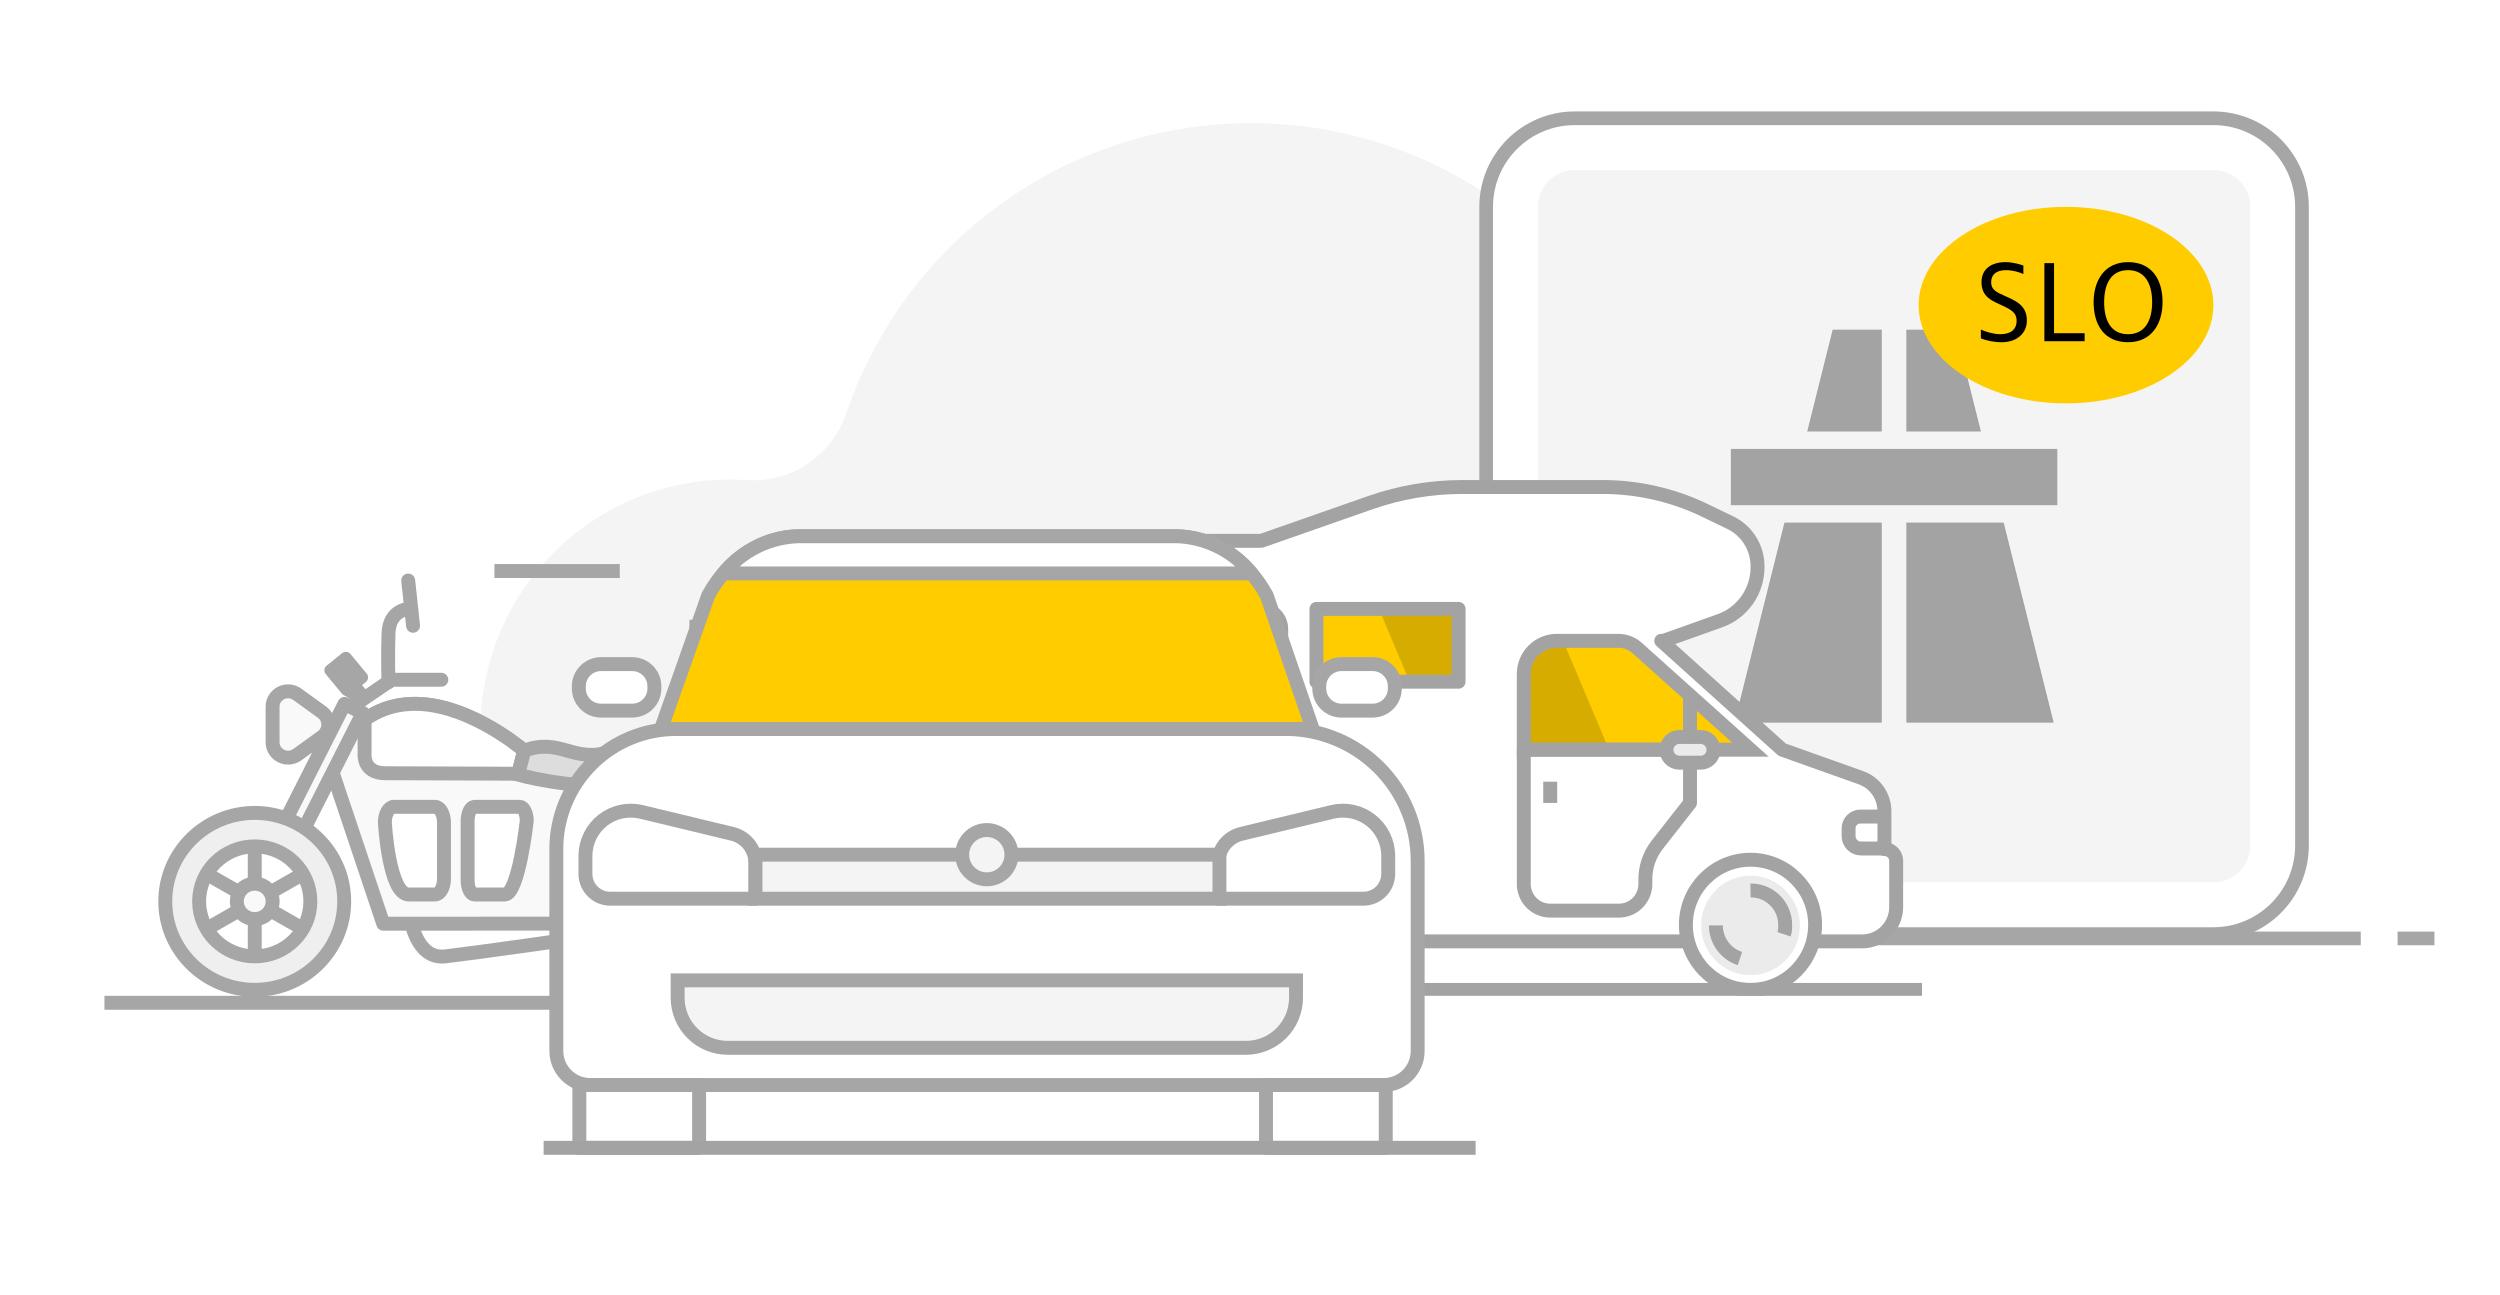 <svg role="img" width="359" height="186" viewBox="0 0 359 186" fill="none" xmlns="http://www.w3.org/2000/svg">
<rect width="359" height="186" fill="white"/>
<path d="M319.78 118.989C318.426 104.917 312.27 91.74 302.344 81.674C292.419 71.607 279.331 65.263 265.28 63.71C263.462 63.518 261.66 63.406 259.875 63.375C254.306 63.309 248.845 61.821 244.013 59.051C239.181 56.281 235.137 52.321 232.266 47.548C226.254 37.485 217.484 29.356 206.995 24.124C196.505 18.891 184.736 16.775 173.081 18.025C161.426 19.275 150.373 23.84 141.232 31.178C132.091 38.516 125.245 48.32 121.504 59.429C120.501 62.359 118.561 64.878 115.984 66.596C113.407 68.315 110.337 69.138 107.246 68.938C105.342 68.813 103.431 68.836 101.53 69.008C95.888 69.533 90.451 71.388 85.665 74.421C80.878 77.453 76.879 81.577 73.994 86.455C71.11 91.332 69.423 96.823 69.071 102.479C68.719 108.134 69.713 113.792 71.971 118.989H319.78Z" fill="#F4F4F4"/>
<path d="M317.843 16.984H226.135C219.109 16.984 213.414 22.679 213.414 29.705V121.413C213.414 128.438 219.109 134.134 226.135 134.134H317.843C324.869 134.134 330.564 128.438 330.564 121.413V29.705C330.564 22.679 324.869 16.984 317.843 16.984Z" fill="white" stroke="#A6A6A6" stroke-width="1.967"/>
<path d="M317.842 24.414H226.135C223.213 24.414 220.844 26.783 220.844 29.705V121.412C220.844 124.334 223.213 126.703 226.135 126.703H317.842C320.764 126.703 323.133 124.334 323.133 121.412V29.705C323.133 26.783 320.764 24.414 317.842 24.414Z" fill="#F4F4F4"/>
<path d="M263.171 47.341H270.225V103.777H249.062L263.171 47.341Z" fill="#A3A3A3"/>
<path d="M280.804 47.341H273.75V103.777H294.913L280.804 47.341Z" fill="#A3A3A3"/>
<path d="M296.679 63.213H247.298V73.795H296.679V63.213Z" fill="#A3A3A3" stroke="#F4F4F4" stroke-width="2.5"/>
<path d="M296.679 57.923C308.367 57.923 317.842 51.606 317.842 43.814C317.842 36.022 308.367 29.705 296.679 29.705C284.991 29.705 275.516 36.022 275.516 43.814C275.516 51.606 284.991 57.923 296.679 57.923Z" fill="#ffcc00"/>
<path d="M194.39 134.758H339.004" stroke="#A6A6A6" stroke-width="1.967"/>
<path d="M344.297 134.758H349.588" stroke="#A6A6A6" stroke-width="1.967"/>
<g clip-path="url(#clip0_6233_71509)">
<path d="M270.602 121.93V116.493C270.604 115.422 270.27 114.378 269.65 113.508C269.029 112.639 268.152 111.989 267.144 111.65L255.926 107.657L238.552 92.024H238.889L246.986 89.135C248.571 88.571 249.943 87.523 250.91 86.138C251.877 84.752 252.393 83.098 252.384 81.404C252.399 80.038 252.016 78.698 251.281 77.55C250.546 76.402 249.493 75.497 248.251 74.947L244.371 73.078C239.927 71.018 235.094 69.946 230.202 69.935H209.875C205.454 69.95 201.066 70.696 196.886 72.144L181.114 77.666H121.989C120.423 77.666 118.921 78.293 117.814 79.408C116.707 80.523 116.085 82.036 116.085 83.613V135.184H267.397C268.68 135.184 269.912 134.676 270.827 133.771C271.742 132.865 272.267 131.633 272.289 130.341V123.544C272.267 123.108 272.08 122.698 271.766 122.397C271.452 122.097 271.035 121.929 270.602 121.93Z" fill="white" stroke="#A3A3A3" stroke-width="2" stroke-linecap="round" stroke-linejoin="round"/>
<path d="M149.569 142.15C154.693 142.15 158.847 137.966 158.847 132.805C158.847 127.643 154.693 123.459 149.569 123.459C144.445 123.459 140.292 127.643 140.292 132.805C140.292 137.966 144.445 142.15 149.569 142.15Z" fill="white" stroke="#A3A3A3" stroke-width="2" stroke-linecap="round" stroke-linejoin="round"/>
<path d="M149.569 140.026C153.482 140.026 156.654 136.831 156.654 132.89C156.654 128.948 153.482 125.753 149.569 125.753C145.656 125.753 142.484 128.948 142.484 132.89C142.484 136.831 145.656 140.026 149.569 140.026Z" fill="#EBEBEB"/>
<path d="M144.593 132.89C144.596 133.949 144.933 134.98 145.554 135.835C146.175 136.69 147.05 137.324 148.051 137.648" stroke="#A3A3A3" stroke-width="2" stroke-linejoin="round"/>
<path d="M154.377 134.164C154.515 133.755 154.572 133.322 154.545 132.89C154.557 132.228 154.436 131.571 154.19 130.958C153.944 130.345 153.578 129.788 153.113 129.32C152.649 128.852 152.096 128.483 151.487 128.235C150.878 127.987 150.226 127.866 149.569 127.877" stroke="#A3A3A3" stroke-width="2" stroke-linejoin="round"/>
<path d="M251.372 142.15C256.496 142.15 260.65 137.966 260.65 132.805C260.65 127.643 256.496 123.459 251.372 123.459C246.248 123.459 242.094 127.643 242.094 132.805C242.094 137.966 246.248 142.15 251.372 142.15Z" fill="white" stroke="#A3A3A3" stroke-width="2" stroke-linecap="round" stroke-linejoin="round"/>
<path d="M251.372 140.026C255.285 140.026 258.457 136.831 258.457 132.89C258.457 128.948 255.285 125.753 251.372 125.753C247.459 125.753 244.287 128.948 244.287 132.89C244.287 136.831 247.459 140.026 251.372 140.026Z" fill="#EBEBEB"/>
<path d="M246.396 132.89C246.399 133.949 246.735 134.98 247.357 135.835C247.978 136.69 248.852 137.324 249.854 137.648" stroke="#A3A3A3" stroke-width="2" stroke-linejoin="round"/>
<path d="M256.179 134.164C256.317 133.755 256.375 133.322 256.348 132.89C256.359 132.228 256.238 131.571 255.992 130.958C255.746 130.345 255.38 129.788 254.916 129.32C254.451 128.852 253.898 128.483 253.289 128.235C252.68 127.987 252.028 127.866 251.372 127.877" stroke="#A3A3A3" stroke-width="2" stroke-linejoin="round"/>
<path d="M181.114 87.436H170.318C168.734 87.436 167.45 88.73 167.45 90.325V127.801C167.45 129.396 168.734 130.689 170.318 130.689H181.114C182.697 130.689 183.981 129.396 183.981 127.801V90.325C183.981 88.73 182.697 87.436 181.114 87.436Z" stroke="#A3A3A3" stroke-width="2" stroke-linecap="round" stroke-linejoin="round"/>
<path d="M170.571 107.657V112.245" stroke="#A3A3A3" stroke-width="2" stroke-linejoin="round"/>
<path d="M222.611 112.245V115.303" stroke="#A3A3A3" stroke-width="2" stroke-linejoin="round"/>
<path d="M232.479 92.024H223.538C222.286 92.024 221.084 92.525 220.199 93.418C219.313 94.31 218.815 95.52 218.815 96.782V107.657H251.372L235.178 93.129C234.445 92.436 233.483 92.042 232.479 92.024Z" fill="#ffcc00"/>
<mask id="mask0_6233_71509" style="mask-type:alpha" maskUnits="userSpaceOnUse" x="218" y="92" width="34" height="16">
<path d="M232.479 92.024H223.538C222.286 92.024 221.084 92.525 220.199 93.418C219.313 94.31 218.815 95.52 218.815 96.782V107.657H251.372L235.178 93.129C234.445 92.436 233.483 92.042 232.479 92.024Z" fill="#ffcc00"/>
</mask>
<g mask="url(#mask0_6233_71509)">
<path opacity="0.16" d="M216.364 72.8L196.023 81.497L212.497 120.592L232.839 111.895L216.364 72.8Z" fill="black"/>
</g>
<path d="M232.479 92.024H223.538C222.286 92.024 221.084 92.525 220.199 93.418C219.313 94.31 218.815 95.52 218.815 96.782V107.657H251.372L235.178 93.129C234.445 92.436 233.483 92.042 232.479 92.024V92.024Z" stroke="#A3A3A3" stroke-width="2"/>
<path d="M154.883 87.436H134.472V97.895H154.883V87.436Z" fill="#ffcc00" stroke="#A3A3A3" stroke-width="2" stroke-linecap="round" stroke-linejoin="round"/>
<path d="M209.453 87.436H189.042V97.895H209.453V87.436Z" fill="#ffcc00"/>
<mask id="mask1_6233_71509" style="mask-type:alpha" maskUnits="userSpaceOnUse" x="189" y="87" width="21" height="11">
<path d="M209.453 87.436H189.042V97.895H209.453V87.436Z" fill="#ffcc00"/>
</mask>
<g mask="url(#mask1_6233_71509)">
<path opacity="0.16" d="M214.618 69.87L194.277 78.568L210.752 117.663L231.093 108.965L214.618 69.87Z" fill="black"/>
</g>
<path d="M209.453 87.436H189.042V97.895H209.453V87.436Z" stroke="#A3A3A3" stroke-width="2" stroke-linecap="round" stroke-linejoin="round"/>
<path d="M270.433 121.845H267.228C266.758 121.845 266.308 121.657 265.976 121.322C265.644 120.988 265.457 120.534 265.457 120.061V118.956C265.457 118.726 265.503 118.498 265.593 118.286C265.683 118.074 265.815 117.883 265.981 117.724C266.146 117.565 266.342 117.442 266.557 117.361C266.771 117.281 267 117.246 267.228 117.257H270.433" stroke="#A3A3A3" stroke-width="2" stroke-linecap="round" stroke-linejoin="round"/>
<path d="M109 142.15H276" stroke="#A3A3A3" stroke-width="2" stroke-linejoin="round"/>
<path d="M242.684 115.303V107.657H218.815V126.943C218.815 127.957 219.215 128.929 219.927 129.646C220.639 130.363 221.604 130.766 222.611 130.766H232.479C233.485 130.766 234.451 130.363 235.163 129.646C235.874 128.929 236.274 127.957 236.274 126.943V126.348C236.255 124.532 236.85 122.764 237.961 121.335L242.684 115.303Z" stroke="#A3A3A3" stroke-width="2" stroke-linecap="round" stroke-linejoin="round"/>
<path d="M241.166 109.526H244.203C245.227 109.526 246.058 108.699 246.058 107.678C246.058 106.657 245.227 105.83 244.203 105.83H241.166C240.141 105.83 239.311 106.657 239.311 107.678C239.311 108.699 240.141 109.526 241.166 109.526Z" fill="#EBEBEB" stroke="#A3A3A3" stroke-width="2"/>
<path d="M116.085 117.512H117.772C118.443 117.512 119.087 117.781 119.561 118.259C120.036 118.737 120.302 119.385 120.302 120.061V127.877C120.302 128.553 120.036 129.201 119.561 129.679C119.087 130.157 118.443 130.426 117.772 130.426H116.085V117.512Z" stroke="#A3A3A3" stroke-width="2" stroke-linecap="round" stroke-linejoin="round"/>
<path d="M242.684 100.265V105.788" stroke="#A3A3A3" stroke-width="2" stroke-linecap="round" stroke-linejoin="round"/>
</g>
<path d="M121 144H15" stroke="#A6A6A6" stroke-width="2"/>
<path d="M121 90H116" stroke="#A6A6A6" stroke-width="2"/>
<path d="M113 90H99" stroke="#A6A6A6" stroke-width="2"/>
<path d="M89 82H71" stroke="#A6A6A6" stroke-width="2"/>
<path fill-rule="evenodd" clip-rule="evenodd" d="M46.227 105.816L42.688 108.371C41.213 109.438 39.143 108.393 39.143 106.593V101.482C39.143 99.674 41.213 98.636 42.688 99.703L46.227 102.259C47.445 103.137 47.445 104.937 46.227 105.816Z" fill="#F9F9F9" stroke="#A6A6A6" stroke-width="2" stroke-miterlimit="10"/>
<path d="M50.325 93.915L52.664 96.74C52.965 97.103 52.911 97.639 52.544 97.936L50.317 99.739C49.95 100.036 49.409 99.982 49.108 99.62L46.769 96.794C46.469 96.431 46.523 95.896 46.89 95.599L49.116 93.796C49.483 93.499 50.024 93.552 50.325 93.915Z" fill="#A6A6A6"/>
<path d="M58.618 83.362L59.316 89.86" stroke="#A6A6A6" stroke-width="2" stroke-miterlimit="10" stroke-linecap="round"/>
<path d="M63.375 97.613H56.233L51.138 101.083" stroke="#A6A6A6" stroke-width="2" stroke-miterlimit="10" stroke-linecap="round"/>
<path d="M59.051 87.391C59.051 87.391 55.902 87.312 55.785 90.956C55.667 94.6 55.785 97.954 55.785 97.954" stroke="#A6A6A6" stroke-width="2" stroke-miterlimit="10" stroke-linecap="round"/>
<path d="M98.979 142.142C106.063 142.142 111.825 136.443 111.825 129.438C111.825 122.432 106.063 116.734 98.979 116.734C91.895 116.734 86.132 122.432 86.132 129.438C86.132 136.443 91.895 142.142 98.979 142.142ZM98.979 121.54C103.383 121.54 106.966 125.082 106.966 129.438C106.966 133.793 103.383 137.336 98.979 137.336C94.574 137.336 90.992 133.793 90.992 129.438C90.992 125.082 94.574 121.54 98.979 121.54Z" fill="#EFEFEF" stroke="#A6A6A6" stroke-width="2" stroke-miterlimit="10"/>
<path d="M98.979 131.979C97.56 131.979 96.409 130.841 96.409 129.438C96.409 128.035 97.56 126.897 98.979 126.897C100.398 126.897 101.548 128.035 101.548 129.438C101.548 130.841 100.398 131.979 98.979 131.979Z" stroke="#A6A6A6" stroke-width="2" stroke-miterlimit="10"/>
<path d="M106.29 133.612L101.203 130.708" stroke="#A6A6A6" stroke-width="2" stroke-miterlimit="10"/>
<path d="M96.754 128.167L91.667 125.264" stroke="#A6A6A6" stroke-width="2" stroke-miterlimit="10"/>
<path d="M106.29 125.264L101.203 128.167" stroke="#A6A6A6" stroke-width="2" stroke-miterlimit="10"/>
<path d="M96.754 130.708L91.667 133.612" stroke="#A6A6A6" stroke-width="2" stroke-miterlimit="10"/>
<path d="M98.979 121.09V126.897" stroke="#A6A6A6" stroke-width="2" stroke-miterlimit="10"/>
<path d="M98.979 131.979V137.786" stroke="#A6A6A6" stroke-width="2" stroke-miterlimit="10"/>
<path fill-rule="evenodd" clip-rule="evenodd" d="M49.486 99.878L50.896 100.763L52.797 99.348L51.725 98.07L49.486 99.878Z" fill="#A6A6A6"/>
<path d="M58.971 131.928C58.971 131.928 59.749 137.837 63.977 137.336C68.206 136.835 80.986 135.013 80.986 135.013" stroke="#A6A6A6" stroke-width="2" stroke-miterlimit="10"/>
<path fill-rule="evenodd" clip-rule="evenodd" d="M108.383 117.373C108.383 117.373 105.621 114.179 98.566 114.179C91.511 114.179 82.601 121.002 79.694 132.632C73.08 132.632 55.036 132.646 55.036 132.646L47.467 110.07C47.467 110.07 50.117 101.438 59.051 101.083C66.539 100.785 74.071 106.803 75.267 107.798C75.385 107.892 75.51 107.965 75.657 108.008C76.787 108.364 82.014 109.787 87.703 107.935C93.392 106.084 94.648 106.186 94.648 106.186L103.838 105.489C104.029 105.475 104.213 105.562 104.33 105.714L106.276 108.342C106.459 108.596 106.364 108.952 106.077 109.075L103.237 110.302C103.237 110.302 110.086 111.797 113.007 117.329L108.383 117.373Z" fill="#F9F9F9" stroke="#A6A6A6" stroke-width="2" stroke-linejoin="round"/>
<path fill-rule="evenodd" clip-rule="evenodd" d="M68.15 128.453H72.486C74.463 128.453 75.642 117.901 75.642 117.901C75.642 116.77 75.196 115.859 74.642 115.859H68.15C67.597 115.859 67.151 116.77 67.151 117.901V126.41C67.151 127.542 67.597 128.453 68.15 128.453Z" fill="white" stroke="#A6A6A6" stroke-width="2" stroke-miterlimit="10"/>
<path fill-rule="evenodd" clip-rule="evenodd" d="M58.69 128.453H62.457C63.173 128.453 63.755 127.446 63.755 126.206V118.105C63.755 116.865 63.173 115.859 62.457 115.859H56.562C55.846 115.859 55.264 116.865 55.264 118.105C55.264 118.105 55.839 128.453 58.69 128.453Z" fill="white" stroke="#A6A6A6" stroke-width="2" stroke-miterlimit="10"/>
<path fill-rule="evenodd" clip-rule="evenodd" d="M82.029 136.552L106.621 132.588L110.086 130.229L109.095 126.411H104.543L81.038 133.053C80.722 133.14 80.538 133.459 80.626 133.772L81.294 136.138C81.383 136.45 81.706 136.632 82.021 136.545L82.029 136.552Z" fill="#F9F9F9" stroke="#A6A6A6" stroke-width="2" stroke-miterlimit="10" stroke-linejoin="round"/>
<path d="M41.213 117.394L49.471 101.083L52.1 102.382L43.834 118.694" fill="#F9F9F9"/>
<path d="M41.213 117.394L49.471 101.083L52.1 102.382L43.834 118.694" stroke="#A6A6A6" stroke-width="2" stroke-linejoin="round"/>
<path d="M36.581 142.142C43.665 142.142 49.428 136.443 49.428 129.438C49.428 122.433 43.665 116.734 36.581 116.734C29.497 116.734 23.734 122.433 23.734 129.438C23.734 136.443 29.497 142.142 36.581 142.142ZM36.581 121.54C40.985 121.54 44.568 125.082 44.568 129.438C44.568 133.793 40.985 137.336 36.581 137.336C32.176 137.336 28.594 133.793 28.594 129.438C28.594 125.082 32.176 121.54 36.581 121.54Z" fill="#EFEFEF" stroke="#A6A6A6" stroke-width="2" stroke-miterlimit="10"/>
<path d="M36.581 131.979C35.162 131.979 34.011 130.841 34.011 129.438C34.011 128.035 35.162 126.897 36.581 126.897C38 126.897 39.15 128.035 39.15 129.438C39.15 130.841 38 131.979 36.581 131.979Z" fill="#F9F9F9" stroke="#A6A6A6" stroke-width="2" stroke-miterlimit="10"/>
<path d="M43.892 133.612L38.805 130.708" stroke="#A6A6A6" stroke-width="2" stroke-miterlimit="10"/>
<path d="M34.356 128.167L29.269 125.264" stroke="#A6A6A6" stroke-width="2" stroke-miterlimit="10"/>
<path d="M43.892 125.264L38.805 128.167" stroke="#A6A6A6" stroke-width="2" stroke-miterlimit="10"/>
<path d="M34.356 130.708L29.269 133.612" stroke="#A6A6A6" stroke-width="2" stroke-miterlimit="10"/>
<path d="M36.581 121.09V126.897" stroke="#A6A6A6" stroke-width="2" stroke-miterlimit="10"/>
<path d="M36.581 131.979V137.786" stroke="#A6A6A6" stroke-width="2" stroke-miterlimit="10"/>
<path fill-rule="evenodd" clip-rule="evenodd" d="M75.268 107.797C74.078 106.803 66.546 100.785 59.051 101.083C56.233 101.191 54.038 102.135 52.356 103.362V108.102C52.356 108.102 51.975 111.035 55.322 111.035C58.67 111.035 74.409 111.108 74.409 111.108L75.275 107.797H75.268Z" fill="white" stroke="#A6A6A6" stroke-width="2" stroke-miterlimit="10"/>
<path fill-rule="evenodd" clip-rule="evenodd" d="M87.696 107.936C93.385 106.084 94.64 106.186 94.64 106.186L103.831 105.489C104.022 105.475 104.206 105.562 104.323 105.714L106.268 108.342C106.452 108.596 106.356 108.952 106.07 109.075L103.229 110.302C103.229 110.302 97.628 112.69 89.428 112.937C81.228 113.184 74.401 111.246 74.401 111.246L75.267 107.805C80.43 105.833 82.351 109.674 87.696 107.936Z" fill="#DDDDDD" stroke="#A6A6A6" stroke-width="2" stroke-miterlimit="10"/>
<path d="M97.105 104.68H184.627C189.653 104.68 194.473 106.676 198.026 110.229C201.58 113.783 203.576 118.603 203.576 123.628V150.924C203.576 151.565 203.45 152.201 203.204 152.793C202.959 153.386 202.599 153.925 202.145 154.379C201.691 154.832 201.153 155.192 200.56 155.438C199.967 155.683 199.332 155.81 198.69 155.81H84.776C84.134 155.81 83.499 155.683 82.906 155.438C82.313 155.192 81.774 154.832 81.321 154.379C80.867 153.925 80.507 153.386 80.262 152.793C80.016 152.201 79.89 151.565 79.89 150.924V121.895C79.89 117.329 81.703 112.95 84.932 109.722C88.16 106.493 92.539 104.68 97.105 104.68Z" fill="white" stroke="#A6A6A6" stroke-width="2" stroke-linecap="round" stroke-linejoin="round"/>
<path d="M108.488 129.056H87.628C86.684 129.056 85.779 128.681 85.111 128.013C84.444 127.345 84.069 126.44 84.069 125.496V122.918C84.068 121.933 84.292 120.961 84.722 120.075C85.152 119.189 85.777 118.412 86.551 117.803C87.325 117.194 88.226 116.769 89.188 116.559C90.15 116.349 91.148 116.36 92.105 116.591L105.162 119.738C106.111 119.967 106.955 120.508 107.559 121.276C108.163 122.043 108.491 122.991 108.491 123.967L108.488 129.056Z" stroke="#A6A6A6" stroke-width="2" stroke-linecap="round" stroke-linejoin="round"/>
<path d="M174.93 129.056H195.789C196.734 129.056 197.639 128.681 198.307 128.013C198.974 127.345 199.349 126.44 199.349 125.496V122.918C199.349 121.933 199.126 120.961 198.696 120.075C198.266 119.189 197.641 118.412 196.867 117.803C196.093 117.194 195.191 116.769 194.229 116.559C193.267 116.349 192.27 116.36 191.313 116.591L178.257 119.738C177.308 119.966 176.463 120.508 175.859 121.275C175.254 122.043 174.926 122.991 174.927 123.967L174.93 129.056Z" stroke="#A6A6A6" stroke-width="2" stroke-linecap="round" stroke-linejoin="round"/>
<path d="M175.112 122.731H108.488V129.056H175.112V122.731Z" fill="#F4F4F4" stroke="#A6A6A6" stroke-width="2"/>
<path d="M141.709 126.269C143.663 126.269 145.246 124.685 145.246 122.731C145.246 120.778 143.663 119.194 141.709 119.194C139.755 119.194 138.171 120.778 138.171 122.731C138.171 124.685 139.755 126.269 141.709 126.269Z" fill="#F4F4F4" stroke="#A6A6A6" stroke-width="2"/>
<path d="M97.309 140.783H186.107V143.281C186.107 145.187 185.35 147.015 184.002 148.363C182.655 149.71 180.827 150.467 178.921 150.467H104.495C102.589 150.467 100.761 149.71 99.414 148.363C98.066 147.015 97.309 145.187 97.309 143.281V140.783Z" fill="#F4F4F4" stroke="#A6A6A6" stroke-width="2"/>
<path d="M168.807 77H114.793C109.515 77 104.592 80.199 101.699 85.51L94.922 104.679H188.496L181.898 85.51C179.005 80.2 174.085 77 168.807 77Z" fill="#ffcc00" stroke="#A6A6A6" stroke-width="2"/>
<path d="M90.787 95.367H86.303C84.545 95.367 83.119 96.793 83.119 98.552V98.861C83.119 100.62 84.545 102.046 86.303 102.046H90.787C92.546 102.046 93.972 100.62 93.972 98.861V98.552C93.972 96.793 92.546 95.367 90.787 95.367Z" fill="white" stroke="#A6A6A6" stroke-width="2" stroke-linecap="round" stroke-linejoin="round"/>
<path d="M197.114 95.367H192.631C190.872 95.367 189.446 96.793 189.446 98.552V98.861C189.446 100.62 190.872 102.046 192.631 102.046H197.114C198.873 102.046 200.299 100.62 200.299 98.861V98.552C200.299 96.793 198.873 95.367 197.114 95.367Z" fill="white" stroke="#A6A6A6" stroke-width="2" stroke-linecap="round" stroke-linejoin="round"/>
<path d="M100.391 155.81H83.193V164.827H100.391V155.81Z" stroke="#A6A6A6" stroke-width="2" stroke-linecap="round" stroke-linejoin="round"/>
<path d="M198.995 155.81H181.797V164.827H198.995V155.81Z" stroke="#A6A6A6" stroke-width="2" stroke-linecap="round" stroke-linejoin="round"/>
<path d="M168.807 77H114.792C112.694 77.042 110.63 77.542 108.745 78.465C106.861 79.388 105.2 80.711 103.88 82.343H179.722C178.401 80.711 176.741 79.387 174.855 78.465C172.97 77.542 170.906 77.042 168.807 77Z" fill="white" stroke="#A6A6A6" stroke-width="2" stroke-linecap="round" stroke-linejoin="round"/>
<path d="M78.064 164.827H211.898" stroke="#A3A3A3" stroke-width="2"/>
<path d="M287.46 49.144C289.602 49.144 291.06 47.884 291.06 46.012C291.06 43.888 289.476 43.204 288.072 42.574C286.668 41.944 285.93 41.638 285.93 40.522C285.93 39.424 286.686 38.794 288.054 38.794C289.044 38.794 290.034 39.1 290.556 39.352V38.128C290.196 38.002 289.098 37.642 288 37.642C285.948 37.642 284.544 38.632 284.544 40.522C284.544 42.394 285.732 43.06 286.938 43.6C288.72 44.41 289.584 44.806 289.584 46.066C289.584 47.398 288.648 47.992 287.226 47.992C286.254 47.992 285.12 47.632 284.454 47.326V48.586C285.174 48.892 286.254 49.144 287.46 49.144Z" fill="black"/>
<path d="M293.574 49H299.352V47.848H294.96V37.786H293.574V49Z" fill="black"/>
<path d="M305.593 49.144C309.031 49.144 310.543 46.408 310.543 43.384C310.543 40.18 309.031 37.642 305.593 37.642C302.137 37.642 300.643 40.378 300.643 43.402C300.643 46.606 302.137 49.144 305.593 49.144ZM305.593 47.992C303.163 47.992 302.155 46.066 302.155 43.402C302.155 40.738 303.163 38.794 305.593 38.794C308.005 38.794 309.049 40.72 309.049 43.384C309.049 46.048 308.005 47.992 305.593 47.992Z" fill="black"/>
<defs>
<clipPath id="clip0_6233_71509">
<rect width="167" height="74" fill="white" transform="translate(109 69)"/>
</clipPath>
</defs>
</svg>
